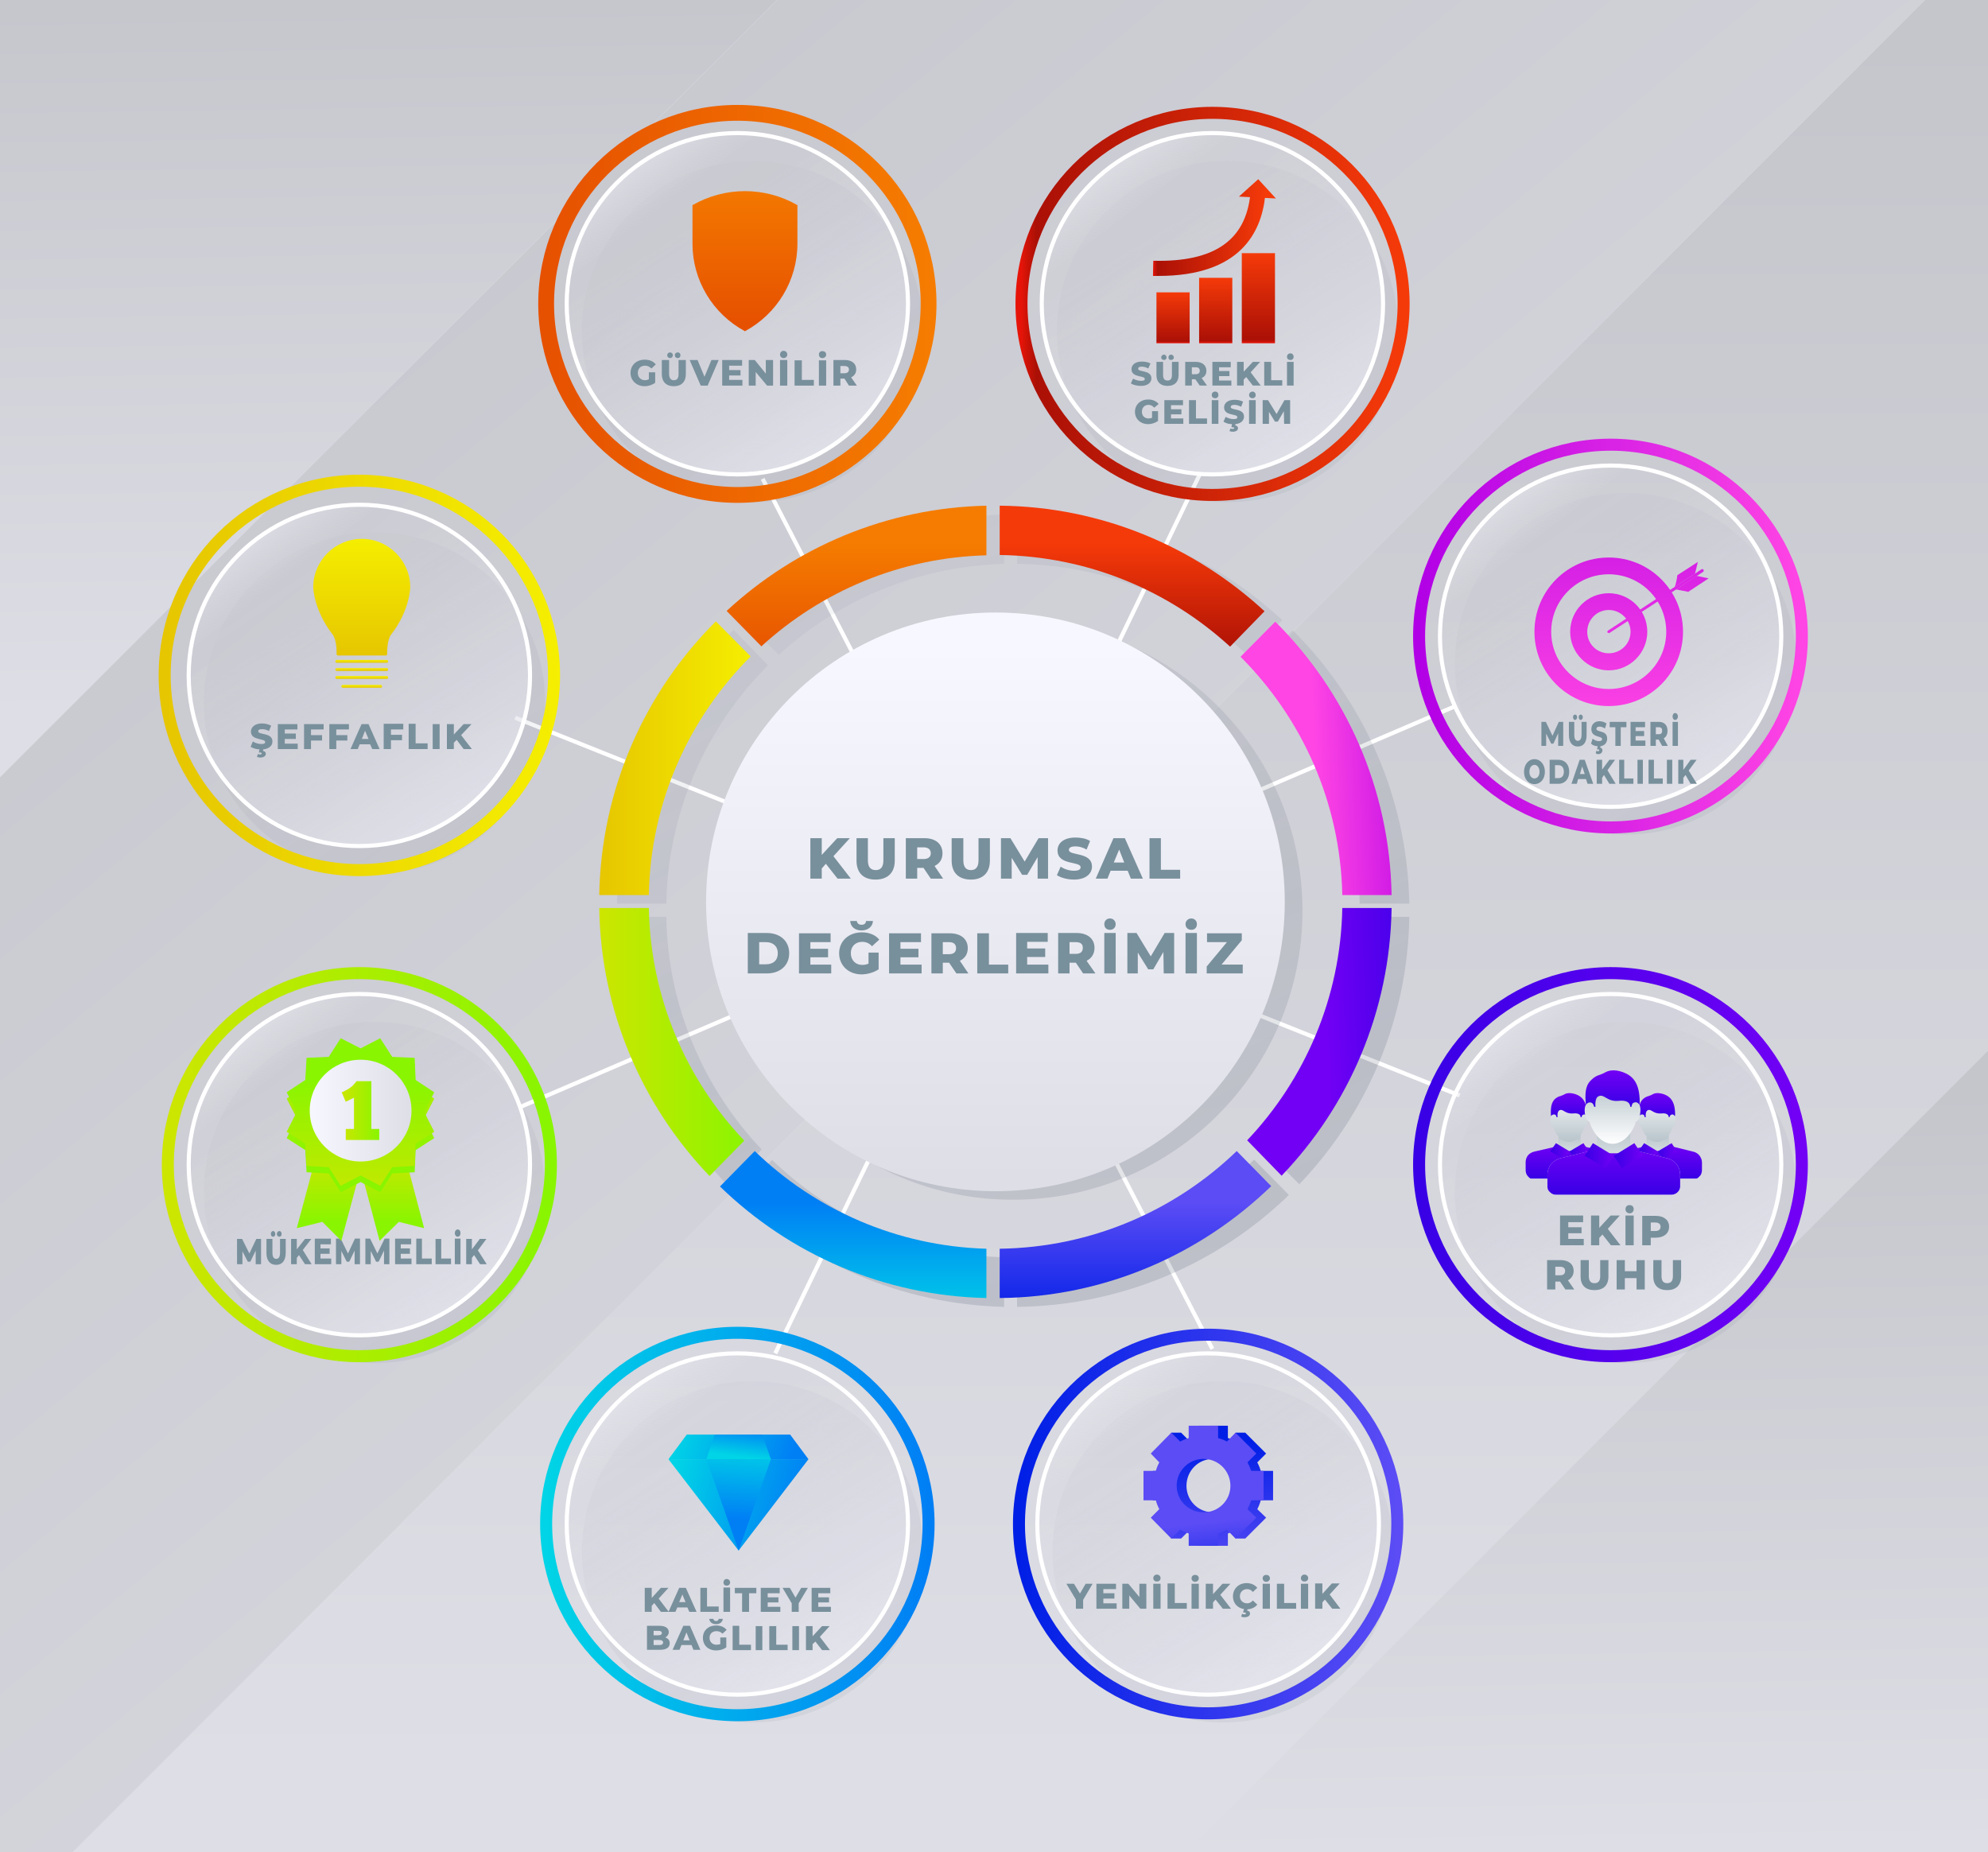 <svg version="1.2" xmlns="http://www.w3.org/2000/svg" viewBox="0 0 629 586" width="629" height="586"><rect x="0" y="0" width="629" height="586" fill="#333333" stroke="none"/><defs><linearGradient id="P" gradientUnits="userSpaceOnUse"/><linearGradient id="g1" x2="1" href="#P" gradientTransform="matrix(6.922,543.425,-543.425,6.922,629.384,8.175)"><stop offset=".13" stop-color="#f7f7ff"/><stop offset="1" stop-color="#dedee6"/></linearGradient><linearGradient id="g2" x2="1" href="#P" gradientTransform="matrix(6.922,543.425,-543.425,6.922,629.384,8.175)"><stop stop-color="#f7f7ff"/><stop offset="1" stop-color="#dedee6"/></linearGradient><linearGradient id="g3" x2="1" href="#P" gradientTransform="matrix(2.948,231.465,-234.414,2.986,268.079,-9.147)"><stop stop-color="#c5c5cc"/><stop offset="1" stop-color="#dedee6"/></linearGradient><linearGradient id="g4" x2="1" href="#P" gradientTransform="matrix(486.004,579.196,-1650.629,1385.042,403.263,-291.023)"><stop stop-color="#c5c5cc"/><stop offset="1" stop-color="#dedee6"/></linearGradient><linearGradient id="g5" x2="1" href="#P" gradientTransform="matrix(6.9,541.654,-551.631,7.027,629.383,10.126)"><stop stop-color="#c5c5cc"/><stop offset="1" stop-color="#dedee6"/></linearGradient><linearGradient id="g6" x2="1" href="#P" gradientTransform="matrix(3.022,237.254,-240.276,3.061,629.168,345.559)"><stop stop-color="#c5c5cc"/><stop offset="1" stop-color="#dedee6"/></linearGradient><linearGradient id="g7" x2="1" href="#P" gradientTransform="matrix(-213.557,-440.162,440.162,-213.557,312.847,552.497)"><stop offset=".11" stop-color="#495867" stop-opacity="1"/><stop offset="1" stop-color="#495867" stop-opacity=".1"/></linearGradient><linearGradient id="g8" x2="1" href="#P" gradientTransform="matrix(-230.077,-474.211,525.159,-254.796,301.917,618.067)"><stop offset=".11" stop-color="#495867" stop-opacity="1"/><stop offset="1" stop-color="#495867" stop-opacity=".1"/></linearGradient><linearGradient id="g9" x2="1" href="#P" gradientTransform="matrix(-168.17,-346.614,97.753,-47.428,221.975,544.34)"><stop offset=".11" stop-color="#495867" stop-opacity="1"/><stop offset="1" stop-color="#495867" stop-opacity=".1"/></linearGradient><linearGradient id="g10" x2="1" href="#P" gradientTransform="matrix(-226.558,-466.957,504.347,-244.698,399.881,488.569)"><stop offset=".11" stop-color="#495867" stop-opacity="1"/><stop offset="1" stop-color="#495867" stop-opacity=".1"/></linearGradient><linearGradient id="g11" x2="1" href="#P" gradientTransform="matrix(-167.941,-346.143,94.719,-45.956,419.481,442.167)"><stop offset=".11" stop-color="#495867" stop-opacity="1"/><stop offset="1" stop-color="#495867" stop-opacity=".1"/></linearGradient><linearGradient id="g12" x2="1" href="#P" gradientTransform="matrix(-170.161,-350.719,319.642,-155.084,302.938,496.374)"><stop offset=".11" stop-color="#495867" stop-opacity="1"/><stop offset="1" stop-color="#495867" stop-opacity=".1"/></linearGradient><linearGradient id="g13" x2="1" href="#P" gradientTransform="matrix(-486.703,-1003.141,3570.139,-1732.157,429.499,572.817)"><stop offset=".11" stop-color="#495867" stop-opacity="1"/><stop offset="1" stop-color="#495867" stop-opacity=".1"/></linearGradient><linearGradient id="g14" x2="1" href="#P" gradientTransform="matrix(-170.439,-351.291,330.639,-160.419,462.646,435.56)"><stop offset=".11" stop-color="#495867" stop-opacity="1"/><stop offset="1" stop-color="#495867" stop-opacity=".1"/></linearGradient><linearGradient id="g15" x2="1" href="#P" gradientTransform="matrix(-476.963,-983.066,3422.234,-1660.397,633.589,967.868)"><stop offset=".11" stop-color="#495867" stop-opacity="1"/><stop offset="1" stop-color="#495867" stop-opacity=".1"/></linearGradient><linearGradient id="g16" x2="1" href="#P" gradientTransform="matrix(-0.799,167.836,-167.836,-0.799,407.324,205.59)"><stop stop-color="#f7f7ff"/><stop offset="1" stop-color="#dedee6"/></linearGradient><linearGradient id="g17" x2="1" href="#P" gradientTransform="matrix(47.859,0,0,86.59,189.625,196.577)"><stop stop-color="#e6c600"/><stop offset="1" stop-color="#f5ee00"/></linearGradient><linearGradient id="g18" x2="1" href="#P" gradientTransform="matrix(47.887,0,0,88.55,189.622,287.319)"><stop stop-color="#cde600"/><stop offset="1" stop-color="#89f500"/></linearGradient><linearGradient id="g19" x2="1" href="#P" gradientTransform="matrix(-33.462,1.455,-2.492,-57.312,454.952,373.763)"><stop stop-color="#3800e6"/><stop offset="1" stop-color="#7200f5"/></linearGradient><linearGradient id="g20" x2="1" href="#P" gradientTransform="matrix(-38.335,1.667,-3.297,-75.822,456.351,284.836)"><stop stop-color="#b200e6"/><stop offset="1" stop-color="#ff45e4"/></linearGradient><linearGradient id="g21" x2="1" href="#P" gradientTransform="matrix(0,-38.175,69.294,0,257.165,418.818)"><stop stop-color="#00d4e6"/><stop offset="1" stop-color="#007ff5"/></linearGradient><linearGradient id="g22" x2="1" href="#P" gradientTransform="matrix(0,-38.175,70.471,0,346.647,418.818)"><stop stop-color="#001fe6"/><stop offset="1" stop-color="#5b4cf5"/></linearGradient><linearGradient id="g23" x2="1" href="#P" gradientTransform="matrix(0,-37.455,70.477,0,346.361,209.214)"><stop stop-color="#e61408"/><stop offset=".04" stop-color="#ab1006"/><stop offset="1" stop-color="#f53a09"/></linearGradient><linearGradient id="g24" x2="1" href="#P" gradientTransform="matrix(0,-37.455,69.26,0,259.001,209.214)"><stop stop-color="#e65100"/><stop offset="1" stop-color="#f57c00"/></linearGradient><linearGradient id="g25" x2="1" href="#P" gradientTransform="matrix(-118.526,-176.472,176.472,-118.526,523.619,358.273)"><stop offset=".11" stop-color="#495867" stop-opacity="1"/><stop offset="1" stop-color="#495867" stop-opacity=".1"/></linearGradient><linearGradient id="g26" x2="1" href="#P" gradientTransform="matrix(-69.05,-112.804,112.804,-69.05,500.595,328.87)"><stop stop-color="#f7f7ff" stop-opacity="1"/><stop offset="1" stop-color="#dedee6" stop-opacity=".1"/></linearGradient><linearGradient id="g27" x2="1" href="#P" gradientTransform="matrix(20.212,26.485,-26.485,20.212,525.964,97.998)"><stop stop-color="#f7f7ff" stop-opacity="1"/><stop offset="1" stop-color="#dedee6" stop-opacity=".1"/></linearGradient><linearGradient id="g28" x2="1" href="#P" gradientTransform="matrix(0,99.336,-99.336,0,532.512,130.874)"><stop stop-color="#b200e6"/><stop offset="1" stop-color="#ff45e4"/></linearGradient><linearGradient id="g29" x2="1" href="#P" gradientTransform="matrix(0,99.336,-99.336,0,521.203,130.874)"><stop stop-color="#b200e6"/><stop offset="1" stop-color="#ff45e4"/></linearGradient><linearGradient id="g30" x2="1" href="#P" gradientTransform="matrix(0,99.337,-149.598,0,530.55,130.873)"><stop stop-color="#b200e6"/><stop offset="1" stop-color="#ff45e4"/></linearGradient><linearGradient id="g31" x2="1" href="#P" gradientTransform="matrix(0,99.337,-203.368,0,536.706,130.873)"><stop stop-color="#b200e6"/><stop offset="1" stop-color="#ff45e4"/></linearGradient><linearGradient id="g32" x2="1" href="#P" gradientTransform="matrix(0,99.335,-91.856,0,537.828,130.874)"><stop stop-color="#b200e6"/><stop offset="1" stop-color="#ff45e4"/></linearGradient><linearGradient id="g33" x2="1" href="#P" gradientTransform="matrix(121.132,0,0,121.133,448.995,140.714)"><stop stop-color="#b200e6"/><stop offset="1" stop-color="#ff45e4"/></linearGradient><linearGradient id="g34" x2="1" href="#P" gradientTransform="matrix(-118.526,-176.472,176.472,-118.526,523.619,525.497)"><stop offset=".11" stop-color="#495867" stop-opacity="1"/><stop offset="1" stop-color="#495867" stop-opacity=".1"/></linearGradient><linearGradient id="g35" x2="1" href="#P" gradientTransform="matrix(-69.05,-112.804,112.804,-69.05,500.595,496.095)"><stop stop-color="#f7f7ff" stop-opacity="1"/><stop offset="1" stop-color="#dedee6" stop-opacity=".1"/></linearGradient><linearGradient id="g36" x2="1" href="#P" gradientTransform="matrix(20.212,26.485,-26.485,20.212,525.964,265.223)"><stop stop-color="#f7f7ff" stop-opacity="1"/><stop offset="1" stop-color="#dedee6" stop-opacity=".1"/></linearGradient><linearGradient id="g37" x2="1" href="#P" gradientTransform="matrix(0,-15.689,27.892,0,492.222,372.89)"><stop stop-color="#fff"/><stop offset="1" stop-color="#b0bec5"/></linearGradient><linearGradient id="g38" x2="1" href="#P" gradientTransform="matrix(0,-10.781,27.892,0,494.551,372.89)"><stop stop-color="#3800e6"/><stop offset="1" stop-color="#7200f5"/></linearGradient><linearGradient id="g39" x2="1" href="#P" gradientTransform="matrix(6.101,0,0,5.23,490.533,361.701)"><stop stop-color="#3800e6"/><stop offset="1" stop-color="#7200f5"/></linearGradient><linearGradient id="g40" x2="1" href="#P" gradientTransform="matrix(6.101,0,0,5.23,496.634,361.701)"><stop stop-color="#3800e6"/><stop offset="1" stop-color="#7200f5"/></linearGradient><linearGradient id="g41" x2="1" href="#P" gradientTransform="matrix(0,18.677,-15.62,0,504.796,344.34)"><stop stop-color="#fff"/><stop offset="1" stop-color="#b0bec5"/></linearGradient><linearGradient id="g42" x2="1" href="#P" gradientTransform="matrix(0,-7.673,11.376,0,493.798,353.542)"><stop stop-color="#3800e6"/><stop offset="1" stop-color="#7200f5"/></linearGradient><linearGradient id="g43" x2="1" href="#P" gradientTransform="matrix(0,-15.689,27.892,0,520.114,372.89)"><stop stop-color="#fff"/><stop offset="1" stop-color="#b0bec5"/></linearGradient><linearGradient id="g44" x2="1" href="#P" gradientTransform="matrix(0,-10.781,27.892,0,522.443,372.89)"><stop stop-color="#3800e6"/><stop offset="1" stop-color="#7200f5"/></linearGradient><linearGradient id="g45" x2="1" href="#P" gradientTransform="matrix(6.101,0,0,5.23,518.425,361.701)"><stop stop-color="#3800e6"/><stop offset="1" stop-color="#7200f5"/></linearGradient><linearGradient id="g46" x2="1" href="#P" gradientTransform="matrix(6.101,0,0,5.23,524.526,361.701)"><stop stop-color="#3800e6"/><stop offset="1" stop-color="#7200f5"/></linearGradient><linearGradient id="g47" x2="1" href="#P" gradientTransform="matrix(0,18.677,-15.62,0,532.689,344.34)"><stop stop-color="#fff"/><stop offset="1" stop-color="#b0bec5"/></linearGradient><linearGradient id="g48" x2="1" href="#P" gradientTransform="matrix(0,-7.673,11.376,0,521.69,353.542)"><stop stop-color="#3800e6"/><stop offset="1" stop-color="#7200f5"/></linearGradient><linearGradient id="g49" x2="1" href="#P" gradientTransform="matrix(0,-23.61,41.973,0,503.94,378.005)"><stop stop-color="#fff"/><stop offset="1" stop-color="#b0bec5"/></linearGradient><linearGradient id="g50" x2="1" href="#P" gradientTransform="matrix(0,-15.485,41.973,0,507.724,378.005)"><stop stop-color="#3800e6"/><stop offset="1" stop-color="#7200f5"/></linearGradient><linearGradient id="g51" x2="1" href="#P" gradientTransform="matrix(9.182,0,0,7.87,501.399,361.717)"><stop stop-color="#3800e6"/><stop offset="1" stop-color="#7200f5"/></linearGradient><linearGradient id="g52" x2="1" href="#P" gradientTransform="matrix(9.182,0,0,7.87,510.58,361.717)"><stop stop-color="#3800e6"/><stop offset="1" stop-color="#7200f5"/></linearGradient><linearGradient id="g53" x2="1" href="#P" gradientTransform="matrix(0,-21.126,17.668,0,497.603,361.913)"><stop stop-color="#fff"/><stop offset="1" stop-color="#b0bec5"/></linearGradient><linearGradient id="g54" x2="1" href="#P" gradientTransform="matrix(0,-11.546,17.119,0,506.313,350.201)"><stop stop-color="#3800e6"/><stop offset="1" stop-color="#7200f5"/></linearGradient><linearGradient id="g55" x2="1" href="#P" gradientTransform="matrix(121.132,0,0,121.132,448.995,307.939)"><stop stop-color="#3800e6"/><stop offset="1" stop-color="#7200f5"/></linearGradient><linearGradient id="g56" x2="1" href="#P" gradientTransform="matrix(-118.526,-176.472,176.472,-118.526,396.303,639.183)"><stop offset=".11" stop-color="#495867" stop-opacity="1"/><stop offset="1" stop-color="#495867" stop-opacity=".1"/></linearGradient><linearGradient id="g57" x2="1" href="#P" gradientTransform="matrix(-69.05,-112.804,112.804,-69.05,373.279,609.78)"><stop stop-color="#f7f7ff" stop-opacity="1"/><stop offset="1" stop-color="#dedee6" stop-opacity=".1"/></linearGradient><linearGradient id="g58" x2="1" href="#P" gradientTransform="matrix(20.212,26.485,-26.485,20.212,398.648,378.908)"><stop stop-color="#f7f7ff" stop-opacity="1"/><stop offset="1" stop-color="#dedee6" stop-opacity=".1"/></linearGradient><linearGradient id="g59" x2="1" href="#P" gradientTransform="matrix(2.704,40.168,-40.168,2.704,403.147,455.576)"><stop stop-color="#001fe6"/><stop offset="1" stop-color="#5b4cf5"/></linearGradient><linearGradient id="g60" x2="1" href="#P" gradientTransform="matrix(-2.595,-22.355,22.355,-2.595,363.803,506.525)"><stop stop-color="#001fe6"/><stop offset="1" stop-color="#5b4cf5"/></linearGradient><linearGradient id="g61" x2="1" href="#P" gradientTransform="matrix(119.746,0,0,119.746,322.372,422.318)"><stop stop-color="#001fe6"/><stop offset="1" stop-color="#5b4cf5"/></linearGradient><linearGradient id="g62" x2="1" href="#P" gradientTransform="matrix(-118.526,-176.472,176.472,-118.526,247.369,639.183)"><stop offset=".11" stop-color="#495867" stop-opacity="1"/><stop offset="1" stop-color="#495867" stop-opacity=".1"/></linearGradient><linearGradient id="g63" x2="1" href="#P" gradientTransform="matrix(-69.05,-112.804,112.804,-69.05,224.345,609.78)"><stop stop-color="#f7f7ff" stop-opacity="1"/><stop offset="1" stop-color="#dedee6" stop-opacity=".1"/></linearGradient><linearGradient id="g64" x2="1" href="#P" gradientTransform="matrix(20.212,26.485,-26.485,20.212,249.714,378.908)"><stop stop-color="#f7f7ff" stop-opacity="1"/><stop offset="1" stop-color="#dedee6" stop-opacity=".1"/></linearGradient><linearGradient id="g65" x2="1" href="#P" gradientTransform="matrix(35.991,10.182,-4.28,15.13,215.343,448.548)"><stop stop-color="#00d4e6"/><stop offset="1" stop-color="#007ff5"/></linearGradient><linearGradient id="g66" x2="1" href="#P" gradientTransform="matrix(40.627,11.493,-9.123,32.25,216.271,454.072)"><stop stop-color="#00d4e6"/><stop offset="1" stop-color="#007ff5"/></linearGradient><linearGradient id="g67" x2="1" href="#P" gradientTransform="matrix(1.198,-9.41,19.223,2.447,231.36,460.507)"><stop stop-color="#00d4e6"/><stop offset="1" stop-color="#007ff5"/></linearGradient><linearGradient id="g68" x2="1" href="#P" gradientTransform="matrix(-1.35,23.789,-16.464,-0.934,256.011,457.978)"><stop stop-color="#00d4e6"/><stop offset="1" stop-color="#007ff5"/></linearGradient><linearGradient id="g69" x2="1" href="#P" gradientTransform="matrix(120.948,0,0,120.948,172.837,421.717)"><stop stop-color="#00d4e6"/><stop offset="1" stop-color="#007ff5"/></linearGradient><linearGradient id="g70" x2="1" href="#P" gradientTransform="matrix(-118.526,-176.472,176.472,-118.526,127.755,525.497)"><stop offset=".11" stop-color="#495867" stop-opacity="1"/><stop offset="1" stop-color="#495867" stop-opacity=".1"/></linearGradient><linearGradient id="g71" x2="1" href="#P" gradientTransform="matrix(-69.05,-112.804,112.804,-69.05,104.731,496.095)"><stop stop-color="#f7f7ff" stop-opacity="1"/><stop offset="1" stop-color="#dedee6" stop-opacity=".1"/></linearGradient><linearGradient id="g72" x2="1" href="#P" gradientTransform="matrix(20.212,26.485,-26.485,20.212,130.1,265.223)"><stop stop-color="#f7f7ff" stop-opacity="1"/><stop offset="1" stop-color="#dedee6" stop-opacity=".1"/></linearGradient><linearGradient id="g73" x2="1" href="#P" gradientTransform="matrix(0,22.376,-14.479,0,131.472,364.486)"><stop stop-color="#cde600"/><stop offset="1" stop-color="#89f500"/></linearGradient><linearGradient id="g74" x2="1" href="#P" gradientTransform="matrix(0,22.376,-14.479,0,149.6,364.486)"><stop stop-color="#cde600"/><stop offset="1" stop-color="#89f500"/></linearGradient><linearGradient id="g75" x2="1" href="#P" gradientTransform="matrix(-0.344,39.194,-39.194,-0.344,137.862,327.138)"><stop stop-color="#cde600"/><stop offset="1" stop-color="#89f500"/></linearGradient><linearGradient id="g76" x2="1" href="#P" gradientTransform="matrix(.692,-41.663,41.663,.692,89.823,383.009)"><stop stop-color="#cde600"/><stop offset="1" stop-color="#89f500"/></linearGradient><linearGradient id="g77" x2="1" href="#P" gradientTransform="matrix(32.228,0,0,32.228,97.962,335.317)"><stop stop-color="#f7f7ff"/><stop offset="1" stop-color="#dedee6"/></linearGradient><linearGradient id="g78" x2="1" href="#P" gradientTransform="matrix(11.863,0,0,18.596,108.144,342.133)"><stop stop-color="#cde600"/><stop offset="1" stop-color="#89f500"/></linearGradient><linearGradient id="g79" x2="1" href="#P" gradientTransform="matrix(121.195,0,0,121.195,53.099,307.907)"><stop stop-color="#cde600"/><stop offset="1" stop-color="#89f500"/></linearGradient><linearGradient id="g80" x2="1" href="#P" gradientTransform="matrix(-118.526,-176.472,176.472,-118.526,127.755,370.653)"><stop offset=".11" stop-color="#495867" stop-opacity="1"/><stop offset="1" stop-color="#495867" stop-opacity=".1"/></linearGradient><linearGradient id="g81" x2="1" href="#P" gradientTransform="matrix(-69.05,-112.804,112.804,-69.05,104.731,341.251)"><stop stop-color="#f7f7ff" stop-opacity="1"/><stop offset="1" stop-color="#dedee6" stop-opacity=".1"/></linearGradient><linearGradient id="g82" x2="1" href="#P" gradientTransform="matrix(20.212,26.485,-26.485,20.212,130.1,110.378)"><stop stop-color="#f7f7ff" stop-opacity="1"/><stop offset="1" stop-color="#dedee6" stop-opacity=".1"/></linearGradient><linearGradient id="g83" x2="1" href="#P" gradientTransform="matrix(0,-36.978,30.706,0,92.212,207.442)"><stop stop-color="#e6c600"/><stop offset="1" stop-color="#f5ee00"/></linearGradient><linearGradient id="g84" x2="1" href="#P" gradientTransform="matrix(0,-0.891,16.684,0,114.453,209.725)"><stop stop-color="#e6c600"/><stop offset="1" stop-color="#f5ee00"/></linearGradient><linearGradient id="g85" x2="1" href="#P" gradientTransform="matrix(0,-0.891,16.684,0,114.453,212.272)"><stop stop-color="#e6c600"/><stop offset="1" stop-color="#f5ee00"/></linearGradient><linearGradient id="g86" x2="1" href="#P" gradientTransform="matrix(0,-0.891,16.684,0,114.453,214.82)"><stop stop-color="#e6c600"/><stop offset="1" stop-color="#f5ee00"/></linearGradient><linearGradient id="g87" x2="1" href="#P" gradientTransform="matrix(0,-0.891,12.863,0,114.446,217.62)"><stop stop-color="#e6c600"/><stop offset="1" stop-color="#f5ee00"/></linearGradient><linearGradient id="g88" x2="1" href="#P" gradientTransform="matrix(123.204,0,0,123.204,52.095,152.059)"><stop stop-color="#e6c600"/><stop offset="1" stop-color="#f5ee00"/></linearGradient><linearGradient id="g89" x2="1" href="#P" gradientTransform="matrix(-118.526,-176.472,176.472,-118.526,247.369,253.128)"><stop offset=".11" stop-color="#495867" stop-opacity="1"/><stop offset="1" stop-color="#495867" stop-opacity=".1"/></linearGradient><linearGradient id="g90" x2="1" href="#P" gradientTransform="matrix(-69.05,-112.804,112.804,-69.05,224.345,223.725)"><stop stop-color="#f7f7ff" stop-opacity="1"/><stop offset="1" stop-color="#dedee6" stop-opacity=".1"/></linearGradient><linearGradient id="g91" x2="1" href="#P" gradientTransform="matrix(20.212,26.485,-26.485,20.212,249.714,-7.147)"><stop stop-color="#f7f7ff" stop-opacity="1"/><stop offset="1" stop-color="#dedee6" stop-opacity=".1"/></linearGradient><linearGradient id="g92" x2="1" href="#P" gradientTransform="matrix(0,-46.655,34.843,0,206.019,102.287)"><stop stop-color="#e65100"/><stop offset="1" stop-color="#f57c00"/></linearGradient><linearGradient id="g93" x2="1" href="#P" gradientTransform="matrix(120.937,0,0,120.937,172.842,35.667)"><stop stop-color="#e65100"/><stop offset="1" stop-color="#f57c00"/></linearGradient><linearGradient id="g94" x2="1" href="#P" gradientTransform="matrix(-118.526,-176.472,176.472,-118.526,397.676,253.128)"><stop offset=".11" stop-color="#495867" stop-opacity="1"/><stop offset="1" stop-color="#495867" stop-opacity=".1"/></linearGradient><linearGradient id="g95" x2="1" href="#P" gradientTransform="matrix(-69.05,-112.804,112.804,-69.05,374.652,223.725)"><stop stop-color="#f7f7ff" stop-opacity="1"/><stop offset="1" stop-color="#dedee6" stop-opacity=".1"/></linearGradient><linearGradient id="g96" x2="1" href="#P" gradientTransform="matrix(20.212,26.485,-26.485,20.212,400.021,-7.147)"><stop stop-color="#f7f7ff" stop-opacity="1"/><stop offset="1" stop-color="#dedee6" stop-opacity=".1"/></linearGradient><linearGradient id="g97" x2="1" href="#P" gradientTransform="matrix(0,-16.1,10.49,0,358.794,108.57)"><stop stop-color="#e61408"/><stop offset=".04" stop-color="#ab1006"/><stop offset="1" stop-color="#f53a09"/></linearGradient><linearGradient id="g98" x2="1" href="#P" gradientTransform="matrix(0,-20.674,10.49,0,364.265,108.57)"><stop stop-color="#e61408"/><stop offset=".04" stop-color="#ab1006"/><stop offset="1" stop-color="#f53a09"/></linearGradient><linearGradient id="g99" x2="1" href="#P" gradientTransform="matrix(0,-28.49,10.49,0,359.442,108.57)"><stop stop-color="#e61408"/><stop offset=".04" stop-color="#ab1006"/><stop offset="1" stop-color="#f53a09"/></linearGradient><linearGradient id="g100" x2="1" href="#P" gradientTransform="matrix(35.706,0,0,25.98,364.824,61.503)"><stop stop-color="#e61408"/><stop offset=".04" stop-color="#ab1006"/><stop offset="1" stop-color="#f53a09"/></linearGradient><linearGradient id="g101" x2="1" href="#P" gradientTransform="matrix(35.705,0,0,18.697,364.824,56.715)"><stop stop-color="#e61408"/><stop offset=".04" stop-color="#ab1006"/><stop offset="1" stop-color="#f53a09"/></linearGradient><linearGradient id="g102" x2="1" href="#P" gradientTransform="matrix(120.937,0,0,120.937,323.15,35.667)"><stop stop-color="#e61408"/><stop offset=".04" stop-color="#ab1006"/><stop offset="1" stop-color="#f53a09"/></linearGradient></defs><style>.a{fill:url(#g1)}.b{fill:url(#g2)}.c{fill:url(#g3)}.d{fill:url(#g4)}.e{fill:url(#g5)}.f{fill:url(#g6)}.g{fill:none;stroke:#fff;stroke-miterlimit:10;stroke-width:1.3}.h{fill:url(#g7)}.i{fill:url(#g8)}.j{fill:url(#g9)}.k{fill:url(#g10)}.l{fill:url(#g11)}.m{fill:url(#g12)}.n{fill:url(#g13)}.o{fill:url(#g14)}.p{fill:url(#g15)}.q{fill:url(#g16)}.r{fill:url(#g17)}.s{fill:url(#g18)}.t{fill:url(#g19)}.u{fill:url(#g20)}.v{fill:url(#g21)}.w{fill:url(#g22)}.x{fill:url(#g23)}.y{fill:url(#g24)}.z{fill:#78909c}.A{opacity:.1;mix-blend-mode:multiply;fill:url(#g25)}.B{fill:url(#g26)}.C{fill:url(#g27)}.D{fill:url(#g28)}.E{fill:url(#g29)}.F{fill:url(#g30)}.G{fill:url(#g31)}.H{fill:url(#g32)}.I{fill:none;stroke:url(#g33);stroke-miterlimit:10;stroke-width:3.8}.J{opacity:.1;mix-blend-mode:multiply;fill:url(#g34)}.K{fill:url(#g35)}.L{fill:url(#g36)}.M{fill:url(#g37)}.N{fill:url(#g38)}.O{fill:url(#g39)}.P{fill:url(#g40)}.Q{fill:url(#g41)}.R{fill:url(#g42)}.S{fill:url(#g43)}.T{fill:url(#g44)}.U{fill:url(#g45)}.V{fill:url(#g46)}.W{fill:url(#g47)}.X{fill:url(#g48)}.Y{fill:url(#g49)}.Z{fill:url(#g50)}.a0{fill:url(#g51)}.a1{fill:url(#g52)}.a2{fill:url(#g53)}.a3{fill:url(#g54)}.a4{fill:none;stroke:url(#g55);stroke-miterlimit:10;stroke-width:3.8}.a5{opacity:.1;mix-blend-mode:multiply;fill:url(#g56)}.a6{fill:url(#g57)}.a7{fill:url(#g58)}.a8{fill:url(#g59)}.a9{fill:url(#g60)}.aa{fill:none;stroke:url(#g61);stroke-miterlimit:10;stroke-width:3.8}.ab{opacity:.1;mix-blend-mode:multiply;fill:url(#g62)}.ac{fill:url(#g63)}.ad{fill:url(#g64)}.ae{fill:url(#g65)}.af{fill:url(#g66)}.ag{fill:url(#g67)}.ah{fill:url(#g68)}.ai{fill:none;stroke:url(#g69);stroke-miterlimit:10;stroke-width:3.8}.aj{opacity:.1;mix-blend-mode:multiply;fill:url(#g70)}.ak{fill:url(#g71)}.al{fill:url(#g72)}.am{fill:url(#g73)}.an{fill:url(#g74)}.ao{fill:url(#g75)}.ap{fill:url(#g76)}.aq{fill:url(#g77)}.ar{fill:url(#g78)}.as{fill:none;stroke:url(#g79);stroke-miterlimit:10;stroke-width:3.8}.at{opacity:.1;mix-blend-mode:multiply;fill:url(#g80)}.au{fill:url(#g81)}.av{fill:url(#g82)}.aw{fill:url(#g83)}.ax{fill:url(#g84)}.ay{fill:url(#g85)}.az{fill:url(#g86)}.aA{fill:url(#g87)}.aB{fill:none;stroke:url(#g88);stroke-miterlimit:10;stroke-width:3.8}.aC{opacity:.1;mix-blend-mode:multiply;fill:url(#g89)}.aD{fill:url(#g90)}.aE{fill:url(#g91)}.aF{fill:url(#g92)}.aG{fill:none;stroke:url(#g93);stroke-miterlimit:10;stroke-width:5}.aH{opacity:.1;mix-blend-mode:multiply;fill:url(#g94)}.aI{fill:url(#g95)}.aJ{fill:url(#g96)}.aK{fill:url(#g97)}.aL{fill:url(#g98)}.aM{fill:url(#g99)}.aN{fill:url(#g100)}.aO{fill:url(#g101)}.aP{fill:none;stroke:url(#g102);stroke-miterlimit:10;stroke-width:3.8}</style><path class="a" d="m629-22v629h-629v-629z"/><path class="b" d="m629-22v629h-629v-629z"/><path class="c" d="m0-22v267.9l267.9-267.9z"/><path class="d" d="m629-22h-361.1l-267.9 267.9v361.1h2l627-627z"/><path class="e" d="m629-20l-627 627h352.4l274.6-274.6z"/><path class="f" d="m629 332.4l-274.6 274.6h274.6z"/><path class="g" d="m460.3 223.5l-295.8 126.8"/><path class="g" d="m461.8 346.6l-298.8-119.5"/><path class="g" d="m383.6 426.8l-142.3-275.3"/><path class="g" d="m245.3 428.2l134.3-278.1"/><g style="opacity:.2;mix-blend-mode:multiply"><path class="h" d="m320.5 379.6c-50.6 0-91.5-40.9-91.5-91.5 0-50.6 40.9-91.5 91.5-91.5 50.6 0 91.6 40.9 91.6 91.5 0 50.6-41 91.5-91.6 91.5z"/><path class="i" d="m210.8 285.9c0.6-29.4 12.8-56 32.2-75.4l-10.9-11.2c-22.3 22.3-36.3 52.8-36.9 86.6z"/><path class="j" d="m195.2 290.1c0.5 32.8 13.7 62.6 34.8 84.7l11-11.1c-18.3-19.3-29.7-45.2-30.2-73.6z"/><path class="k" d="m430.2 290.1c-0.5 28.4-11.8 54.2-30.1 73.5l11 11.1c21.1-22.1 34.3-51.8 34.8-84.6z"/><path class="l" d="m445.9 285.9c-0.6-33.7-14.6-64.3-36.9-86.5l-10.9 11.2c19.4 19.3 31.6 45.9 32.1 75.3z"/><path class="m" d="m317.7 397.8c-28.5-0.7-54.3-12.3-73.4-30.8l-11 11.1c22 21.3 51.7 34.6 84.4 35.4z"/><path class="n" d="m321.8 413.5c33.4-0.4 63.7-13.8 86-35.4l-11-11.2c-19.5 18.9-45.9 30.6-75 30.9z"/><path class="o" d="m321.8 162.8v15.6c28.1 0.3 53.7 11.2 72.9 28.9l11-11.1c-22.1-20.5-51.6-33.1-83.9-33.4z"/><path class="p" d="m317.7 162.8c-31.7 0.7-60.5 13.2-82.2 33.3l10.9 11.1c18.9-17.3 43.9-28.1 71.3-28.8z"/></g><path class="q" d="m315 376.9c-50.6 0-91.6-40.9-91.6-91.5 0-50.7 41-91.6 91.6-91.6 50.6 0 91.5 40.9 91.5 91.6 0 50.6-40.9 91.5-91.5 91.5z"/><path class="r" d="m205.3 283.2c0.5-29.5 12.8-56.1 32.2-75.5l-11-11.1c-22.3 22.2-36.3 52.8-36.9 86.6z"/><path class="s" d="m189.6 287.3c0.5 32.8 13.7 62.7 34.9 84.8l11-11.2c-18.3-19.2-29.7-45.1-30.2-73.6z"/><path class="t" d="m424.7 287.3c-0.5 28.4-11.9 54.3-30.1 73.5l10.9 11.2c21.2-22.1 34.3-51.9 34.8-84.7z"/><path class="u" d="m440.3 283.2c-0.6-33.8-14.5-64.3-36.8-86.5l-11 11.1c19.4 19.4 31.6 46 32.2 75.4z"/><path class="v" d="m312.1 395.1c-28.4-0.8-54.2-12.4-73.3-30.9l-11 11.2c21.9 21.3 51.6 34.6 84.3 35.3z"/><path class="w" d="m316.3 410.7c33.3-0.3 63.6-13.8 85.9-35.4l-10.9-11.1c-19.5 18.8-45.9 30.5-75 30.9z"/><path class="x" d="m316.3 160v15.6c28 0.4 53.6 11.3 72.9 29l10.9-11.2c-22.1-20.4-51.5-33.1-83.8-33.4z"/><path class="y" d="m312.1 160c-31.7 0.7-60.5 13.2-82.2 33.3l11 11.2c18.9-17.3 43.8-28.1 71.2-28.8z"/><path class="z" d="m265 278h4.2l-5.5-7.1 5.2-5.7h-4l-4.9 5.3v-5.3h-3.6v12.8h3.6v-3.2l1.3-1.5zm12 0.3c3.8 0 6.1-2.1 6.1-6v-7.1h-3.6v7c0 2.2-0.9 3.1-2.4 3.1-1.6 0-2.5-0.9-2.5-3.1v-7h-3.6v7.1c0 3.9 2.2 6 6 6zm17.5-0.3h3.9l-2.7-4c1.6-0.8 2.5-2.1 2.5-4 0-3-2.2-4.8-5.7-4.8h-5.9v12.8h3.6v-3.4h2zm0-8c0 1.1-0.8 1.8-2.3 1.8h-2v-3.7h2c1.5 0 2.3 0.7 2.3 1.9zm12.7 8.3c3.7 0 6-2.1 6-6v-7.1h-3.6v7c0 2.2-0.9 3.1-2.4 3.1-1.5 0-2.4-0.9-2.4-3.1v-7h-3.7v7.1c0 3.9 2.3 6 6.1 6zm24.4-0.3v-12.8h-3l-4.4 7.4-4.5-7.4h-3v12.8h3.4v-6.6l3.3 5.4h1.6l3.3-5.6v6.8zm8.2 0.3c3.8 0 5.7-1.9 5.7-4.1 0-4.8-7.3-3.3-7.3-5.3 0-0.6 0.5-1.1 2.1-1.1 1.1 0 2.3 0.3 3.5 1l1.1-2.7c-1.2-0.8-3-1.1-4.6-1.1-3.8 0-5.7 1.8-5.7 4.1 0 4.8 7.3 3.3 7.3 5.3 0 0.7-0.6 1.1-2.1 1.1-1.5 0-3.1-0.5-4.2-1.3l-1.2 2.7c1.2 0.8 3.3 1.4 5.4 1.4zm18-0.3h3.8l-5.7-12.8h-3.6l-5.6 12.8h3.7l1-2.5h5.4zm-5.4-5.1l1.7-4.1 1.6 4.1zm11.3 5.1h9.7v-2.8h-6.1v-10h-3.6z"/><path class="z" d="m236.6 308h6c4.2 0 7.1-2.5 7.1-6.4 0-3.9-2.9-6.4-7.1-6.4h-6zm3.6-2.9v-7h2.2c2.2 0 3.7 1.3 3.7 3.5 0 2.3-1.5 3.5-3.7 3.5zm16.2 0.1v-2.3h5.6v-2.7h-5.6v-2.1h6.4v-2.8h-10v12.7h10.2v-2.8zm16.2-10.8c2 0 3.5-1.2 3.6-3h-2.2c0 0.8-0.6 1.2-1.4 1.2-0.8 0-1.4-0.4-1.5-1.2h-2.1c0.1 1.8 1.5 3 3.6 3zm2.2 10.5c-0.7 0.3-1.3 0.4-2 0.4-2.1 0-3.6-1.5-3.6-3.7 0-2.2 1.5-3.6 3.6-3.6 1.3 0 2.3 0.5 3.1 1.4l2.3-2.1c-1.2-1.5-3.2-2.3-5.5-2.3-4.2 0-7.2 2.8-7.2 6.6 0 3.9 3 6.7 7.1 6.7 1.8 0 3.9-0.6 5.4-1.6v-5.3h-3.2zm10.1 0.3v-2.3h5.7v-2.7h-5.7v-2.1h6.5v-2.8h-10.1v12.7h10.3v-2.8zm17.7 2.8h3.8l-2.7-4c1.6-0.8 2.5-2.1 2.5-4 0-2.9-2.2-4.7-5.7-4.7h-5.8v12.7h3.6v-3.4h2zm-0.1-8c0 1.2-0.7 1.9-2.2 1.9h-2v-3.8h2c1.5 0 2.2 0.7 2.2 1.9zm6.7 8h9.8v-2.8h-6.1v-9.9h-3.7zm15.8-2.8v-2.4h5.7v-2.7h-5.7v-2.1h6.5v-2.8h-10v12.8h10.2v-2.8zm17.7 2.8h3.9l-2.8-4c1.6-0.8 2.5-2.2 2.5-4.1 0-2.9-2.2-4.7-5.7-4.7h-5.8v12.8h3.6v-3.4h2zm-0.1-8.1c0 1.2-0.7 1.9-2.2 1.9h-2v-3.7h2c1.5 0 2.2 0.6 2.2 1.8zm8.6-5.7c1 0 1.8-0.7 1.8-1.8 0-1-0.8-1.8-1.8-1.8-1.1 0-1.8 0.8-1.8 1.8 0 1.1 0.7 1.8 1.8 1.8zm-1.8 13.8h3.6v-12.8h-3.6zm22.1 0v-12.8h-3l-4.4 7.4-4.5-7.4h-2.9v12.8h3.3v-6.6l3.3 5.3h1.6l3.2-5.5 0.1 6.8zm5.4-13.8c1.1 0 1.8-0.7 1.8-1.8 0-1-0.7-1.8-1.8-1.8-1 0-1.8 0.8-1.8 1.8 0 1.1 0.8 1.8 1.8 1.8zm-1.8 13.8h3.6v-12.8h-3.6zm11.4-2.8l6.4-7.7v-2.2h-11v2.8h6.3l-6.4 7.7v2.2h11.4v-2.8z"/><path class="A" d="m514.3 264.1c-29.8 0-54-24.2-54-54 0-29.9 24.2-54.1 54-54.1 29.9 0 54.1 24.2 54.1 54.1 0 29.8-24.2 54-54.1 54z"/><path class="B" d="m509.6 255.3c-29.9 0-54-24.2-54-54 0-29.9 24.1-54 54-54 29.8 0 54 24.1 54 54 0 29.8-24.2 54-54 54z"/><path class="C" d="m509.6 255.3c-29.9 0-54-24.2-54-54 0-29.9 24.1-54 54-54 29.8 0 54 24.1 54 54 0 29.8-24.2 54-54 54z"/><path class="g" d="m509.6 255.3c-29.9 0-54-24.2-54-54 0-29.9 24.1-54 54-54 29.8 0 54 24.1 54 54 0 29.8-24.2 54-54 54z"/><path fill-rule="evenodd" class="D" d="m509 223.4c-13 0-23.5-10.5-23.5-23.5 0-13 10.5-23.5 23.5-23.5 13 0 23.5 10.5 23.5 23.5 0 13-10.5 23.5-23.5 23.5zm18.2-23.5c0-10.1-8.2-18.2-18.2-18.2-10 0-18.2 8.1-18.2 18.2 0 10 8.2 18.1 18.2 18.1 10 0 18.2-8.1 18.2-18.1z"/><path fill-rule="evenodd" class="E" d="m509 212.1c-6.7 0-12.2-5.5-12.2-12.2 0-6.8 5.5-12.2 12.2-12.2 6.7 0 12.2 5.4 12.2 12.2 0 6.7-5.5 12.2-12.2 12.2zm6.9-12.2c0-3.8-3.1-6.9-6.9-6.9-3.8 0-6.8 3.1-6.8 6.9 0 3.8 3 6.8 6.8 6.8 3.8 0 6.9-3 6.9-6.8z"/><path class="F" d="m509 200.3q-0.2 0-0.4-0.2c-0.1-0.2 0-0.5 0.2-0.6l29.6-19.4c0.2-0.1 0.5 0 0.6 0.2 0.1 0.2 0.1 0.4-0.1 0.6l-29.7 19.4q-0.1 0-0.2 0z"/><path class="G" d="m534.1 187.3l-0.2-0.1-3.6-0.7 6.5-4.3 3.8 0.8z"/><path class="H" d="m537.2 177.8l-0.9 3.7-6.4 4.2q0.6-1.8 0.8-3.7z"/><path class="z" d="m494.6 236v-7.6h-1.4l-2 4.4-2.1-4.4h-1.4v7.6h1.5v-3.9l1.6 3.2h0.7l1.5-3.3v4zm3.7-8.2c0.4 0 0.7-0.4 0.7-0.9 0-0.5-0.3-0.8-0.7-0.8-0.3 0-0.6 0.3-0.6 0.8 0 0.5 0.3 0.9 0.6 0.9zm1.8 0c0.4 0 0.7-0.4 0.7-0.9 0-0.5-0.3-0.8-0.7-0.8-0.3 0-0.6 0.3-0.6 0.8 0 0.5 0.3 0.9 0.6 0.9zm-0.9 8.4c1.8 0 2.8-1.3 2.8-3.6v-4.2h-1.6v4.1c0 1.3-0.5 1.9-1.2 1.9-0.7 0-1.1-0.6-1.1-1.9v-4.1h-1.7v4.2c0 2.3 1.1 3.6 2.8 3.6zm9.3-2.5c0-2.8-3.4-1.9-3.4-3.1 0-0.4 0.3-0.7 1-0.7 0.5 0 1.1 0.2 1.7 0.6l0.5-1.6c-0.6-0.4-1.4-0.7-2.2-0.7-1.7 0-2.6 1.1-2.6 2.5 0 2.8 3.4 2 3.4 3.2 0 0.3-0.3 0.6-1 0.6-0.7 0-1.4-0.3-2-0.8l-0.5 1.6c0.5 0.5 1.3 0.8 2.1 0.8l-0.2 1h0.3c0.3 0 0.4 0.1 0.4 0.3 0 0.1-0.1 0.3-0.4 0.3-0.2 0-0.4-0.1-0.5-0.2l-0.2 0.8c0.1 0.2 0.5 0.3 0.8 0.3 0.8 0 1.3-0.5 1.3-1.2 0-0.4-0.2-0.8-0.7-0.8l0.1-0.5c1.4-0.2 2.1-1.2 2.1-2.4zm2.6 2.3h1.7v-5.9h1.8v-1.7h-5.3v1.7h1.8zm6.4-1.7v-1.4h2.7v-1.6h-2.7v-1.2h3v-1.7h-4.6v7.6h4.7v-1.7zm8.4 1.7h1.8l-1.3-2.4c0.8-0.4 1.2-1.3 1.2-2.4 0-1.7-1-2.8-2.7-2.8h-2.7v7.6h1.7v-2h0.9zm0-4.8c0 0.7-0.3 1.1-1 1.1h-1v-2.2h1c0.7 0 1 0.4 1 1.1zm4.1-3.4c0.5 0 0.9-0.5 0.9-1.1 0-0.6-0.4-1.1-0.9-1.1-0.5 0-0.8 0.5-0.8 1.1 0 0.6 0.3 1.1 0.8 1.1zm-0.8 8.2h1.7v-7.6h-1.7zm-43.7 12.1c1.9 0 3.3-1.6 3.3-3.9 0-2.3-1.4-4-3.3-4-1.9 0-3.3 1.7-3.3 4 0 2.3 1.4 3.9 3.3 3.9zm0-1.8c-0.9 0-1.6-0.8-1.6-2.1 0-1.3 0.7-2.2 1.6-2.2 0.9 0 1.6 0.9 1.6 2.2 0 1.3-0.7 2.1-1.6 2.1zm4.8 1.7h2.8c2 0 3.4-1.5 3.4-3.8 0-2.4-1.4-3.8-3.4-3.8h-2.8zm1.7-1.8v-4.1h1.1c1 0 1.7 0.7 1.7 2.1 0 1.3-0.7 2-1.7 2zm10.3 1.8h1.8l-2.7-7.6h-1.6l-2.6 7.6h1.7l0.4-1.5h2.5zm-2.4-3.1l0.7-2.4 0.8 2.4zm9.3 3.1h2l-2.6-4.3 2.4-3.3h-1.8l-2.3 3.1v-3.1h-1.7v7.6h1.7v-1.9l0.6-0.9zm3.1 0h4.5v-1.7h-2.9v-5.9h-1.6zm5.8 0h1.7v-7.6h-1.7zm3.5 0h4.5v-1.7h-2.8v-5.9h-1.7zm5.8 0h1.7v-7.6h-1.7zm7.5 0h2l-2.6-4.2 2.5-3.4h-1.9l-2.3 3.2v-3.2h-1.6v7.6h1.6v-1.9l0.7-0.9z"/><path class="I" d="m509.6 261.8c-33.5 0-60.6-27-60.6-60.5 0-33.5 27.1-60.6 60.6-60.6 33.5 0 60.5 27.1 60.5 60.6 0 33.5-27 60.5-60.5 60.5z"/><path class="J" d="m514.3 431.3c-29.8 0-54-24.2-54-54 0-29.9 24.2-54 54-54 29.9 0 54.1 24.1 54.1 54 0 29.8-24.2 54-54.1 54z"/><path class="K" d="m509.6 422.5c-29.9 0-54-24.1-54-54 0-29.9 24.1-54 54-54 29.8 0 54 24.1 54 54 0 29.9-24.2 54-54 54z"/><path class="L" d="m509.6 422.5c-29.9 0-54-24.1-54-54 0-29.9 24.1-54 54-54 29.8 0 54 24.1 54 54 0 29.9-24.2 54-54 54z"/><path class="g" d="m509.6 422.5c-29.9 0-54-24.1-54-54 0-29.9 24.1-54 54-54 29.8 0 54 24.1 54 54 0 29.9-24.2 54-54 54z"/><path class="M" d="m484.4 372.9c-0.4 0-0.9-0.6-1.2-1-0.3-0.3-0.5-1.2-0.5-1.6v-2.5c0-0.8 0.2-1.5 0.7-2.2 0.5-0.6 1.2-1 1.9-1.2l6.5-1.6q0.6-0.2 1-0.7 0.3-0.5 0.3-1v-1.3-2.6h7v3.9q0 0.5 0.4 1 0.4 0.5 0.9 0.7l6.5 1.6c0.8 0.2 1.4 0.6 1.9 1.2 0.5 0.7 0.8 1.4 0.8 2.2v2.5c0 0.4-0.2 1.3-0.5 1.6-0.4 0.4-0.8 1-1.3 1z"/><path class="N" d="m509.8 365.6c-0.5-0.6-1.1-1-1.9-1.2l-6.5-1.6q-0.5-0.2-0.9-0.7c-0.1-0.1-0.2 0.2-0.2 0.1l-1.9 2h-1.8-1.7l-1.9-2c-0.1 0.1-0.1 0-0.2 0.2-0.3 0.3-0.6 0.4-1 0.5l-6.5 1.5c-0.7 0.2-1.4 0.6-1.9 1.2-0.5 0.7-0.7 1.4-0.7 2.2v2.5c0 0.4 0.2 1.3 0.5 1.6 0.3 0.4 0.8 1 1.2 1h24.4c0.5 0 0.9-0.6 1.3-1 0.3-0.3 0.5-1.2 0.5-1.6v-2.5c0-0.8-0.3-1.5-0.8-2.2z"/><path class="O" d="m490.5 364.3l1.8-2.6 4.3 2.6-1.7 2.6z"/><path class="P" d="m502.7 364.3l-1.7-2.6-4.4 2.6 1.8 2.6z"/><path class="Q" d="m501.6 352.7c-0.2-3.2-1.6-5.4-5.2-5.4-3.6 0-5 2.3-5.3 5.4-0.4 0.2-0.6 0.9-0.6 1.9 0.1 1.1 0.5 2 1 2.1 0.8 2.5 2.7 4.6 4.9 4.6 2.2 0 4.1-2.1 4.9-4.6 0.5-0.1 0.9-1 1-2.1 0-1-0.3-1.8-0.7-1.9z"/><path class="R" d="m492.5 353.5h0.3c0 0-0.2-1.8 0.6-2.2 1.2-0.6 1.7 1.2 4.3 1 2.6-0.3 2.4 1.2 2.4 1.2h0.3c0 0 0.1-0.6 0.3-0.7 0.9-0.6 1.4 0.4 1.4 0.4 0 0 0-0.4 0-0.6 0-4.2-1.6-5.7-3.6-6.4-1.9-0.6-3-0.3-3.6 0.1q-0.6 0.3-1.2 0.5c-0.5 0.1-1.1 0.4-1.7 0.9-1 1-1.4 2.3-1.3 4.9 0.1 0.4 0 0.5 0 0.6 0.4-0.6 1-0.7 1.4-0.5 0.3 0.2 0.4 0.8 0.4 0.8z"/><path class="S" d="m512.3 372.9c-0.4 0-0.9-0.6-1.2-1-0.3-0.3-0.5-1.2-0.5-1.6v-2.5c0-0.8 0.2-1.5 0.7-2.2 0.5-0.6 1.2-1 1.9-1.2l6.5-1.6q0.6-0.2 1-0.7 0.3-0.5 0.3-1v-1.3-2.6h7v3.9q0 0.5 0.4 1 0.4 0.5 0.9 0.7l6.5 1.6c0.8 0.2 1.4 0.6 1.9 1.2 0.5 0.7 0.8 1.4 0.8 2.2v2.5c0 0.4-0.2 1.3-0.5 1.6-0.4 0.4-0.8 1-1.3 1z"/><path class="T" d="m537.7 365.6c-0.5-0.6-1.1-1-1.9-1.2l-6.5-1.6q-0.5-0.2-0.9-0.7c-0.1-0.1-0.2 0.2-0.2 0.1l-1.9 2h-1.8-1.7l-1.9-2c-0.1 0.1-0.1 0-0.2 0.2-0.3 0.3-0.6 0.4-1 0.5l-6.5 1.5c-0.7 0.2-1.4 0.6-1.9 1.2-0.5 0.7-0.7 1.4-0.7 2.2v2.5c0 0.4 0.2 1.3 0.5 1.6 0.3 0.4 0.8 1 1.2 1h24.4c0.5 0 0.9-0.6 1.3-1 0.3-0.3 0.5-1.2 0.5-1.6v-2.5c0-0.8-0.3-1.5-0.8-2.2z"/><path class="U" d="m518.4 364.3l1.8-2.6 4.3 2.6-1.7 2.6z"/><path class="V" d="m530.6 364.3l-1.7-2.6-4.4 2.6 1.8 2.6z"/><path class="W" d="m529.5 352.7c-0.2-3.2-1.6-5.4-5.2-5.4-3.6 0-5 2.3-5.3 5.4-0.4 0.2-0.6 0.9-0.6 1.9 0.1 1.1 0.5 2 1 2.1 0.8 2.5 2.7 4.6 4.9 4.6 2.2 0 4.1-2.1 4.9-4.6 0.5-0.1 0.9-1 1-2.1 0-1-0.3-1.8-0.7-1.9z"/><path class="X" d="m520.4 353.5h0.3c0 0-0.2-1.8 0.6-2.2 1.2-0.6 1.7 1.2 4.3 1 2.5-0.3 2.4 1.2 2.4 1.2h0.2c0 0 0.2-0.6 0.4-0.7 0.9-0.6 1.3 0.4 1.3 0.4 0 0 0.1-0.4 0.1-0.6 0-4.2-1.6-5.7-3.6-6.4-1.9-0.6-3-0.3-3.6 0.1q-0.6 0.3-1.2 0.5c-0.5 0.1-1.1 0.4-1.7 0.9-1.1 1-1.4 2.3-1.3 4.9 0.1 0.4 0 0.5 0 0.6 0.4-0.6 0.9-0.7 1.4-0.5 0.3 0.2 0.4 0.8 0.4 0.8z"/><path class="Y" d="m492.2 378c-0.7 0-1.3-0.3-1.8-0.8-0.6-0.5-0.8-1.1-0.8-1.8v-3.8c0-1.1 0.4-2.3 1.1-3.2 0.8-1 1.8-1.6 2.9-1.9l9.7-2.4c0.6-0.2 1.1-0.5 1.5-1 0.4-0.4 0.5-1 0.5-1.6v-1.9-5.2h10.5v7.1c0 0.6 0.2 1.2 0.6 1.6 0.4 0.5 0.9 0.8 1.4 1l9.8 2.4c1.1 0.3 2.1 0.9 2.9 1.9 0.7 0.9 1.1 2.1 1.1 3.2v3.8c0 0.7-0.3 1.3-0.8 1.8-0.5 0.5-1.2 0.8-1.9 0.8z"/><path class="Z" d="m530.5 368.4c-0.8-1-1.8-1.6-2.9-1.9l-9.8-2.4c-0.5-0.2-1-0.5-1.4-1q-0.2-0.3-0.4-0.6l-2.8 2.4h-2.6-2.6l-2.9-2.4q-0.1 0.3-0.3 0.6c-0.4 0.5-0.9 0.8-1.5 1l-9.7 2.4c-1.1 0.3-2.1 0.9-2.9 1.9-0.7 0.9-1.1 2.1-1.1 3.2v3.8c0 0.7 0.2 1.3 0.8 1.8 0.5 0.5 1.1 0.8 1.8 0.8h36.7c0.7 0 1.4-0.3 1.9-0.8 0.5-0.5 0.8-1.1 0.8-1.8v-3.8c0-1.1-0.4-2.3-1.1-3.2z"/><path class="a0" d="m501.4 365.7l2.6-4 6.6 4-2.6 3.9z"/><path class="a1" d="m519.8 365.7l-2.7-4-6.5 4 2.6 3.9z"/><path class="a2" d="m518.1 348.9c-0.4-4.8-2.4-8.1-7.9-8.1-5.4 0-7.5 3.5-7.9 8.2-0.6 0.3-1 1.3-0.9 2.8 0.1 1.7 0.8 3 1.5 3.1 1.2 3.9 4 7 7.3 7 3.3 0 6.2-3.1 7.4-7 0.7-0.1 1.3-1.4 1.4-3.1 0.2-1.5-0.3-2.7-0.9-2.9z"/><path class="a3" d="m504.4 350.2h0.4c0 0-0.3-2.7 0.9-3.3 1.9-1 2.6 1.8 6.5 1.4 3.8-0.4 3.6 1.9 3.6 1.9h0.4c0 0 0.1-0.9 0.5-1.2 1.4-0.8 2 0.6 2 0.6 0 0 0.1-0.5 0.1-0.9 0-6.3-2.4-8.4-5.4-9.5-2.9-1-4.6-0.4-5.5 0.1q-0.9 0.5-1.8 0.8c-0.7 0.2-1.6 0.6-2.4 1.4-1.7 1.4-2.3 3.4-2 7.2 0.1 0.6 0 0.9 0 1 0.5-0.9 1.4-1.1 2-0.7 0.5 0.3 0.7 1.2 0.7 1.2z"/><path class="z" d="m496.2 392v-1.8h4.2v-1.9h-4.2v-1.6h4.7v-2.1h-7.3v9.4h7.5v-2zm13.5 2h3l-4-5.2 3.8-4.2h-2.9l-3.6 3.9v-3.9h-2.6v9.4h2.6v-2.3l1-1.1zm5.9-10.1c0.8 0 1.3-0.6 1.3-1.3 0-0.8-0.5-1.3-1.3-1.3-0.8 0-1.3 0.5-1.3 1.3 0 0.7 0.5 1.3 1.3 1.3zm-1.3 10.1h2.6v-9.4h-2.6zm9.6-9.3h-4.3v9.3h2.7v-2.4h1.6c2.5 0 4.2-1.3 4.2-3.5 0-2.1-1.7-3.4-4.2-3.4zm-0.2 4.8h-1.4v-2.7h1.4c1.1 0 1.7 0.5 1.7 1.3 0 0.9-0.6 1.4-1.7 1.4zm-28.4 18.5h2.8l-2-2.9c1.1-0.6 1.8-1.6 1.8-3 0-2.1-1.6-3.4-4.1-3.4h-4.3v9.3h2.6v-2.5h1.5zm-0.1-5.9c0 0.9-0.5 1.4-1.6 1.4h-1.5v-2.7h1.5c1.1 0 1.6 0.5 1.6 1.3zm9.3 6.1c2.8 0 4.4-1.5 4.4-4.3v-5.2h-2.6v5.1c0 1.6-0.7 2.2-1.8 2.2-1.1 0-1.8-0.6-1.8-2.2v-5.1h-2.6v5.2c0 2.8 1.6 4.3 4.4 4.3zm13.3-9.5v3.5h-3.7v-3.5h-2.6v9.3h2.6v-3.6h3.7v3.6h2.6v-9.3zm9.7 9.5c2.7 0 4.4-1.5 4.4-4.3v-5.2h-2.6v5.1c0 1.6-0.7 2.2-1.8 2.2-1.1 0-1.8-0.6-1.8-2.2v-5.1h-2.6v5.2c0 2.8 1.6 4.3 4.4 4.3z"/><path class="a4" d="m509.6 429.1c-33.5 0-60.6-27.1-60.6-60.6 0-33.5 27.1-60.6 60.6-60.6 33.5 0 60.5 27.1 60.5 60.6 0 33.5-27 60.6-60.5 60.6z"/><path class="a5" d="m387 545c-29.8 0-54-24.2-54-54 0-29.9 24.2-54 54-54 29.9 0 54 24.1 54 54 0 29.8-24.1 54-54 54z"/><path class="a6" d="m382.2 536.2c-29.8 0-54-24.1-54-54 0-29.9 24.2-54 54-54 29.9 0 54.1 24.1 54.1 54 0 29.9-24.2 54-54.1 54z"/><path class="a7" d="m382.2 536.2c-29.8 0-54-24.1-54-54 0-29.9 24.2-54 54-54 29.9 0 54.1 24.1 54.1 54 0 29.9-24.2 54-54.1 54z"/><path class="g" d="m382.2 536.2c-29.8 0-54-24.1-54-54 0-29.9 24.2-54 54-54 29.9 0 54.1 24.1 54.1 54 0 29.9-24.2 54-54.1 54z"/><path class="z" d="m345.7 501.1h-2.2l-1.8 3.1-1.9-3.1h-2.4l3 5v2.9h2.3v-2.8zm3.4 6.2v-1.5h3.5v-1.7h-3.5v-1.3h4v-1.7h-6.2v7.9h6.4v-1.7zm11.4-6.2v4.2l-3.5-4.2h-1.9v7.9h2.2v-4.2l3.5 4.2h1.9v-7.9zm5.5-0.7c0.7 0 1.2-0.4 1.2-1.1 0-0.6-0.5-1.1-1.2-1.1-0.6 0-1.1 0.5-1.1 1.1 0 0.7 0.5 1.1 1.1 1.1zm-1.1 8.6h2.3v-7.9h-2.3zm4.5 0h6.1v-1.8h-3.8v-6.2h-2.3zm8.7-8.5c0.7 0 1.2-0.5 1.2-1.1 0-0.7-0.5-1.1-1.2-1.1-0.6 0-1.1 0.4-1.1 1.1 0 0.6 0.5 1.1 1.1 1.1zm-1.1 8.5h2.3v-7.9h-2.3zm9.9 0h2.6l-3.4-4.4 3.2-3.5h-2.5l-3 3.3v-3.3h-2.3v7.9h2.3v-2l0.8-0.9zm7.7-1.7c-1.3 0-2.3-0.9-2.3-2.2 0-1.4 1-2.3 2.3-2.3 0.7 0 1.3 0.3 1.8 0.9l1.4-1.3c-0.7-0.9-1.9-1.5-3.4-1.5-2.5 0-4.3 1.8-4.3 4.2 0 2.1 1.4 3.7 3.5 4l-0.3 1.1h0.4c0.4 0 0.5 0.1 0.5 0.3 0 0.1-0.1 0.3-0.5 0.3-0.3 0-0.5-0.1-0.7-0.2l-0.3 0.9c0.2 0.1 0.7 0.2 1 0.2 1.1 0 1.8-0.4 1.8-1.2 0-0.4-0.2-0.8-0.9-0.9l0.1-0.4c1.3-0.1 2.4-0.6 3.1-1.5l-1.4-1.3c-0.5 0.6-1.1 0.9-1.8 0.9zm6-6.8c0.7 0 1.2-0.5 1.2-1.1 0-0.7-0.5-1.1-1.2-1.1-0.6 0-1.1 0.4-1.1 1.1 0 0.6 0.5 1.1 1.1 1.1zm-1.1 8.5h2.3v-7.9h-2.3zm4.5 0h6.1v-1.8h-3.8v-6.1h-2.3zm8.7-8.6c0.7 0 1.2-0.4 1.2-1.1 0-0.6-0.5-1.1-1.2-1.1-0.6 0-1.1 0.5-1.1 1.1 0 0.7 0.5 1.1 1.1 1.1zm-1.1 8.6h2.3v-7.9h-2.3zm9.9 0h2.6l-3.4-4.5 3.2-3.5h-2.5l-3 3.3v-3.3h-2.3v8h2.3v-2l0.8-0.9z"/><path fill-rule="evenodd" class="a8" d="m398.9 474.7q-0.4 1.5-1.1 2.8l2.8 2.7-6.6 6.6h-3.1l0.3-2.8q-1.3 0.7-2.7 1.2v3.9h-9.3v-3.9q-1.4-0.5-2.7-1.2l-2.8 2.8h-3.1l-3.5-6.6 2.8-2.7q-0.7-1.3-1.2-2.8h-3.9v-9.3h3.9q0.5-1.4 1.2-2.7l-2.8-2.8 3.5-6.6h3.1l2.8 2.8q1.3-0.7 2.7-1.1v-3.9h9.3v3.9q1.4 0.4 2.7 1.1l-0.3-2.8h3.1l6.6 6.6-2.8 2.8q0.7 1.3 1.1 2.7h3.9v9.3zm-6.6-4.6c0-4.7-3.8-8.5-8.5-8.5-4.7 0-8.4 3.8-8.4 8.5 0 4.7 3.7 8.4 8.4 8.4 4.7 0 8.5-3.7 8.5-8.4z"/><path fill-rule="evenodd" class="a9" d="m395.9 474.7q-0.5 1.5-1.2 2.8l2.8 2.7-6.6 6.6-2.7-2.8q-1.3 0.7-2.8 1.2v3.9h-9.3v-3.9q-1.4-0.5-2.7-1.2l-2.8 2.8-6.5-6.6 2.7-2.7q-0.7-1.3-1.1-2.8h-3.9v-9.3h3.9q0.4-1.4 1.1-2.7l-2.7-2.8 6.5-6.6 2.8 2.8q1.3-0.7 2.7-1.1v-3.9h9.3v3.9q1.5 0.4 2.8 1.1l2.7-2.8 6.6 6.6-2.8 2.8q0.7 1.3 1.2 2.7h3.9v9.3zm-6.6-4.6c0-4.7-3.8-8.5-8.5-8.5-4.7 0-8.5 3.8-8.5 8.5 0 4.7 3.8 8.4 8.5 8.4 4.7 0 8.5-3.7 8.5-8.4z"/><path class="aa" d="m382.2 542.1c-33.1 0-59.8-26.8-59.8-59.9 0-33.1 26.7-59.9 59.8-59.9 33.2 0 59.9 26.8 59.9 59.9 0 33.1-26.7 59.9-59.9 59.9z"/><path class="ab" d="m238.1 545c-29.9 0-54-24.2-54-54 0-29.9 24.1-54 54-54 29.9 0 54 24.1 54 54 0 29.8-24.1 54-54 54z"/><path class="ac" d="m233.3 536.2c-29.9 0-54-24.1-54-54 0-29.9 24.1-54 54-54 29.9 0 54 24.1 54 54 0 29.9-24.1 54-54 54z"/><path class="ad" d="m233.3 536.2c-29.9 0-54-24.1-54-54 0-29.9 24.1-54 54-54 29.9 0 54 24.1 54 54 0 29.9-24.1 54-54 54z"/><path class="g" d="m233.3 536.2c-29.9 0-54-24.1-54-54 0-29.9 24.1-54 54-54 29.9 0 54 24.1 54 54 0 29.9-24.1 54-54 54z"/><path class="ae" d="m250 453.9h-32.7l-5.8 7.8h44.3z"/><path class="af" d="m255.8 461.7h-44.3l22.2 28.9z"/><path class="ag" d="m241.2 453.9h-15.1l-2.6 7.8h20.4z"/><path class="ah" d="m243.9 461.7h-20.4l10.2 28.9z"/><path class="z" d="m209.1 510h2.5l-3.2-4.2 3.1-3.4h-2.4l-2.9 3.2v-3.2h-2.2v7.6h2.2v-1.9l0.8-0.9zm9 0h2.3l-3.4-7.6h-2.1l-3.4 7.6h2.2l0.6-1.4h3.2zm-3.2-3.1l1-2.4 1 2.4zm6.7 3.1h5.8v-1.7h-3.7v-5.9h-2.1zm8.3-8.3c0.7 0 1.1-0.4 1.1-1 0-0.6-0.4-1.1-1.1-1.1-0.6 0-1 0.5-1 1.1 0 0.6 0.4 1 1 1zm-1 8.3h2.1v-7.7h-2.1zm5.9 0h2.2v-5.9h2.3v-1.7h-6.8v1.7h2.3zm8.1-1.6v-1.4h3.4v-1.6h-3.4v-1.3h3.8v-1.7h-6v7.6h6.2v-1.6zm12.7-6h-2.1l-1.8 3.1-1.8-3.1h-2.3l2.9 4.9v2.7h2.2v-2.7zm3.3 6v-1.4h3.4v-1.6h-3.4v-1.3h3.8v-1.7h-5.9v7.6h6.1v-1.6zm-48.4 9.7c0.7-0.4 1.1-1 1.1-1.7 0-1.2-1-2-3-2h-3.9v7.6h4.1c2 0 3.1-0.7 3.1-2.1 0-0.9-0.5-1.5-1.4-1.8zm-2.2-2.1c0.7 0 1.1 0.2 1.1 0.7 0 0.5-0.4 0.7-1.1 0.7h-1.5v-1.4zm0.3 4.5h-1.8v-1.6h1.8c0.8 0 1.2 0.3 1.2 0.8 0 0.5-0.4 0.8-1.2 0.8zm10.8 1.5h2.2l-3.3-7.6h-2.1l-3.4 7.6h2.2l0.6-1.5h3.2zm-3.2-3l1-2.5 1 2.5zm10.4-5.1c1.2 0 2-0.7 2.1-1.7h-1.3c0 0.4-0.4 0.7-0.8 0.7-0.5 0-0.9-0.3-0.9-0.7h-1.3c0.1 1 0.9 1.7 2.2 1.7zm1.3 6.3c-0.4 0.1-0.8 0.2-1.2 0.2-1.3 0-2.2-0.9-2.2-2.2 0-1.3 0.9-2.1 2.2-2.1 0.7 0 1.3 0.2 1.9 0.8l1.3-1.2c-0.7-0.9-1.9-1.4-3.3-1.4-2.5 0-4.2 1.6-4.2 3.9 0 2.4 1.7 4 4.2 4 1.1 0 2.3-0.3 3.2-1v-3.1h-1.9zm3.9 1.9h5.8v-1.7h-3.7v-6h-2.1zm7.3 0h2.1v-7.6h-2.1zm4.3 0h5.8v-1.7h-3.6v-5.9h-2.2zm7.3 0h2.1v-7.6h-2.1zm9.4 0h2.5l-3.2-4.2 3.1-3.4h-2.4l-3 3.2v-3.2h-2.1v7.6h2.1v-1.9l0.9-0.8z"/><path class="ai" d="m233.3 542.7c-33.4 0-60.5-27.1-60.5-60.5 0-33.5 27.1-60.5 60.5-60.5 33.5 0 60.5 27 60.5 60.5 0 33.4-27 60.5-60.5 60.5z"/><path class="aj" d="m118.5 431.3c-29.9 0-54-24.2-54-54 0-29.9 24.1-54 54-54 29.8 0 54 24.1 54 54 0 29.8-24.2 54-54 54z"/><path class="ak" d="m113.7 422.5c-29.9 0-54-24.1-54-54 0-29.9 24.1-54 54-54 29.9 0 54 24.1 54 54 0 29.9-24.1 54-54 54z"/><path class="al" d="m113.7 422.5c-29.9 0-54-24.1-54-54 0-29.9 24.1-54 54-54 29.9 0 54 24.1 54 54 0 29.9-24.1 54-54 54z"/><path class="g" d="m113.7 422.5c-29.9 0-54-24.1-54-54 0-29.9 24.1-54 54-54 29.9 0 54 24.1 54 54 0 29.9-24.1 54-54 54z"/><path class="z" d="m82.6 400v-8h-1.5l-2.2 4.6-2.3-4.6h-1.6v8h1.7v-4.1l1.7 3.3h0.8l1.7-3.5v4.3zm3.8-8.7c0.4 0 0.7-0.3 0.7-0.9 0-0.5-0.3-0.9-0.7-0.9-0.4 0-0.7 0.4-0.7 0.9 0 0.6 0.3 0.9 0.7 0.9zm2 0c0.4 0 0.7-0.3 0.7-0.9 0-0.5-0.3-0.9-0.7-0.9-0.4 0-0.8 0.4-0.8 0.9 0 0.6 0.4 0.9 0.8 0.9zm-1 8.9c1.9 0 3-1.4 3-3.8v-4.4h-1.8v4.3c0 1.4-0.4 2-1.2 2-0.8 0-1.2-0.6-1.2-2v-4.3h-1.9v4.4c0 2.4 1.1 3.8 3.1 3.8zm9.1-0.2h2.1l-2.8-4.5 2.7-3.5h-2l-2.6 3.3v-3.3h-1.8v8h1.8v-2l0.7-0.9zm4.9-1.8v-1.5h2.9v-1.7h-2.9v-1.3h3.3v-1.8h-5.1v8.1h5.2v-1.8zm12.5 1.8v-8.1h-1.6l-2.2 4.7-2.3-4.7h-1.5v8.1h1.7v-4.2l1.7 3.4h0.8l1.7-3.5v4.3zm9.3 0v-8.1h-1.5l-2.3 4.7-2.3-4.7h-1.5v8.1h1.7v-4.2l1.7 3.4h0.8l1.7-3.5v4.3zm3.6-1.8v-1.5h2.9v-1.7h-2.9v-1.3h3.3v-1.8h-5.1v8.1h5.2v-1.8zm4.9 1.8h4.9v-1.8h-3.1v-6.3h-1.8zm6.1 0h4.9v-1.8h-3.1v-6.2h-1.8zm7-8.7c0.6 0 0.9-0.5 0.9-1.1 0-0.7-0.3-1.2-0.9-1.2-0.5 0-0.9 0.5-0.9 1.2 0 0.6 0.4 1.1 0.9 1.1zm-0.9 8.7h1.8v-8.1h-1.8zm8 0h2.1l-2.8-4.4 2.7-3.6h-2.1l-2.5 3.3v-3.3h-1.8v8h1.8v-2l0.7-0.9z"/><path class="am" d="m93.9 388.6l8.1-2 6 6 8.1-30.2-14.1-4z"/><path class="an" d="m134.2 388.6l-8-2-6.1 6-8-30.2 14.1-4z"/><path class="ao" d="m114.1 333.7l6.2-3.2 3.8 5.9 7.1 0.3 0.3 7.1 5.9 3.8-3.2 6.2 3.2 6.3-5.9 3.8-0.3 7-7.1 0.4-3.8 5.9-6.2-3.2-6.3 3.2-3.8-5.9-7-0.4-0.4-7-5.9-3.8 3.2-6.3-3.2-6.2 5.9-3.8 0.4-7.1 7-0.3 3.8-5.9z"/><path class="ap" d="m114.1 331.7l6.2-3.2 3.8 5.9 7.1 0.3 0.3 7 5.9 3.9-3.2 6.2 3.2 6.3-5.9 3.8-0.3 7-7.1 0.4-3.8 5.9-6.2-3.3-6.3 3.3-3.8-5.9-7-0.4-0.4-7-5.9-3.8 3.2-6.3-3.2-6.2 5.9-3.9 0.4-7 7-0.3 3.8-5.9z"/><path class="aq" d="m114.1 367.5c-8.9 0-16.1-7.2-16.1-16.1 0-8.9 7.2-16.1 16.1-16.1 8.9 0 16.1 7.2 16.1 16.1 0 8.9-7.2 16.1-16.1 16.1z"/><path class="ar" d="m108.1 345.6q0.6-0.2 1.1-0.5 0.6-0.3 1.1-0.6 0.6-0.4 1.2-0.9 0.6-0.6 1.3-1.5h4.7v15.1h2.5v3.5h-10.6v-3.5h2.6v-9.9l-2.6 1.3z"/><path class="as" d="m113.7 429.1c-33.5 0-60.6-27.1-60.6-60.6 0-33.5 27.1-60.6 60.6-60.6 33.5 0 60.6 27.1 60.6 60.6 0 33.5-27.1 60.6-60.6 60.6z"/><path class="at" d="m118.5 276.4c-29.9 0-54-24.1-54-54 0-29.8 24.1-54 54-54 29.8 0 54 24.2 54 54 0 29.9-24.2 54-54 54z"/><path class="au" d="m113.7 267.7c-29.9 0-54-24.2-54-54 0-29.9 24.1-54 54-54 29.9 0 54 24.1 54 54 0 29.8-24.1 54-54 54z"/><path class="av" d="m113.7 267.7c-29.9 0-54-24.2-54-54 0-29.9 24.1-54 54-54 29.9 0 54 24.1 54 54 0 29.8-24.1 54-54 54z"/><path class="g" d="m113.7 267.7c-29.9 0-54-24.2-54-54 0-29.9 24.1-54 54-54 29.9 0 54 24.1 54 54 0 29.8-24.1 54-54 54z"/><path class="aw" d="m114.5 170.5c-8.5 0-15.4 6.9-15.4 15.3 0 0.1 0.2 7.3 6.1 14.9 1.4 1.8 1.3 5.6 1.3 6.2q0 0.1 0 0.1c0 0.2 0.2 0.4 0.4 0.4h15.2c0.2 0 0.4-0.2 0.4-0.4q0 0 0-0.1c0-0.6-0.1-4.4 1.3-6.2 5.9-7.6 6-14.8 6-14.9 0-8.4-6.9-15.3-15.3-15.3z"/><path class="ax" d="m122.4 208.8h-15.8c-0.3 0-0.5 0.2-0.5 0.5 0 0.2 0.2 0.4 0.5 0.4h15.8c0.2 0 0.4-0.2 0.4-0.4 0-0.3-0.2-0.5-0.4-0.5z"/><path class="ay" d="m122.4 211.4h-15.8c-0.3 0-0.5 0.2-0.5 0.4 0 0.3 0.2 0.5 0.5 0.5h15.8c0.2 0 0.4-0.2 0.4-0.5 0-0.2-0.2-0.4-0.4-0.4z"/><path class="az" d="m122.4 213.9h-15.8c-0.3 0-0.5 0.2-0.5 0.5 0 0.2 0.2 0.4 0.5 0.4h15.8c0.2 0 0.4-0.2 0.4-0.4 0-0.3-0.2-0.5-0.4-0.5z"/><path class="aA" d="m120.5 216.7h-12c-0.3 0-0.5 0.2-0.5 0.5 0 0.2 0.2 0.4 0.5 0.4h12c0.2 0 0.4-0.2 0.4-0.4 0-0.3-0.2-0.5-0.4-0.5z"/><path class="z" d="m86.2 234.6c0-2.9-4.5-2-4.5-3.2 0-0.4 0.3-0.7 1.2-0.7 0.7 0 1.5 0.2 2.2 0.6l0.7-1.7c-0.8-0.4-1.8-0.7-2.9-0.7-2.3 0-3.5 1.2-3.5 2.6 0 2.9 4.5 2 4.5 3.3 0 0.4-0.3 0.6-1.2 0.6-1 0-2-0.3-2.7-0.8l-0.7 1.7c0.7 0.4 1.7 0.8 2.8 0.8l-0.2 1h0.4c0.4 0 0.5 0.2 0.5 0.3 0 0.2-0.1 0.3-0.5 0.3-0.3 0-0.5 0-0.7-0.1l-0.3 0.8c0.2 0.2 0.7 0.3 1 0.3 1.1 0 1.8-0.5 1.8-1.2 0-0.4-0.2-0.8-0.9-0.9l0.1-0.5c1.9-0.2 2.9-1.2 2.9-2.5zm3.9 0.7v-1.5h3.5v-1.7h-3.5v-1.3h4v-1.7h-6.2v7.9h6.3v-1.7zm12.3-4.5v-1.7h-6.2v7.9h2.2v-2.7h3.5v-1.7h-3.5v-1.8zm8 0v-1.7h-6.2v7.9h2.2v-2.7h3.5v-1.7h-3.5v-1.8zm7.4 6.2h2.3l-3.5-7.9h-2.2l-3.5 7.9h2.3l0.6-1.5h3.3zm-3.3-3.2l1-2.6 1.1 2.6zm13.1-3v-1.8h-6.2v8h2.3v-2.8h3.5v-1.7h-3.5v-1.7zm1.7 6.2h6v-1.8h-3.8v-6.2h-2.2zm7.6 0h2.2v-7.9h-2.2zm9.8 0h2.6l-3.4-4.4 3.3-3.5h-2.5l-3.1 3.3v-3.3h-2.2v7.9h2.2v-2l0.9-0.9z"/><path class="aB" d="m113.7 275.3c-34.1 0-61.6-27.6-61.6-61.6 0-34.1 27.5-61.6 61.6-61.6 34.1 0 61.6 27.5 61.6 61.6 0 34-27.5 61.6-61.6 61.6z"/><path class="aC" d="m238.1 158.9c-29.9 0-54-24.1-54-54 0-29.9 24.1-54 54-54 29.9 0 54 24.1 54 54 0 29.9-24.1 54-54 54z"/><path class="aD" d="m233.3 150.1c-29.9 0-54-24.1-54-54 0-29.8 24.1-54 54-54 29.9 0 54 24.2 54 54 0 29.9-24.1 54-54 54z"/><path class="aE" d="m233.3 150.1c-29.9 0-54-24.1-54-54 0-29.8 24.1-54 54-54 29.9 0 54 24.2 54 54 0 29.9-24.1 54-54 54z"/><path class="g" d="m233.3 150.1c-29.9 0-54-24.1-54-54 0-29.8 24.1-54 54-54 29.9 0 54 24.2 54 54 0 29.9-24.1 54-54 54z"/><path class="aF" d="m235.7 104.8c-10.2-5.5-16.6-16.1-16.6-27.7v-12.2c10.3-5.9 22.9-5.9 33.2 0v12.2c0 11.6-6.4 22.2-16.6 27.7z"/><path class="z" d="m205.3 120c-0.4 0.2-0.8 0.3-1.2 0.3-1.4 0-2.3-1-2.3-2.3 0-1.4 0.9-2.3 2.3-2.3 0.8 0 1.4 0.3 2 0.9l1.4-1.3c-0.8-1-2-1.5-3.5-1.5-2.6 0-4.5 1.7-4.5 4.2 0 2.4 1.9 4.2 4.5 4.2 1.1 0 2.4-0.4 3.3-1.1v-3.3h-2zm6.7-6.7c0.5 0 0.9-0.4 0.9-0.9 0-0.5-0.4-0.9-0.9-0.9-0.5 0-0.9 0.4-0.9 0.9 0 0.5 0.4 0.9 0.9 0.9zm2.4 0c0.6 0 0.9-0.4 0.9-0.9 0-0.5-0.3-0.9-0.9-0.9-0.5 0-0.9 0.4-0.9 0.9 0 0.5 0.4 0.9 0.9 0.9zm-1.2 8.9c2.4 0 3.8-1.4 3.8-3.8v-4.5h-2.3v4.4c0 1.4-0.5 2-1.5 2-0.9 0-1.5-0.6-1.5-2v-4.4h-2.3v4.5c0 2.4 1.4 3.8 3.8 3.8zm11.9-8.3l-2.2 5.3-2.2-5.3h-2.5l3.5 8.1h2.2l3.5-8.1zm5.6 6.3v-1.4h3.6v-1.7h-3.6v-1.4h4.1v-1.8h-6.3v8.1h6.4v-1.8zm11.6-6.3v4.3l-3.5-4.3h-1.9v8.1h2.2v-4.3l3.6 4.3h1.9v-8.1zm5.6-0.6c0.7 0 1.2-0.5 1.2-1.1 0-0.7-0.5-1.2-1.2-1.2-0.6 0-1.1 0.5-1.1 1.2 0 0.6 0.5 1.1 1.1 1.1zm-1.1 8.7h2.3v-8.1h-2.3zm4.6 0h6.1v-1.8h-3.8v-6.2h-2.3zm8.8-8.7c0.7 0 1.2-0.5 1.2-1.1 0-0.7-0.5-1.1-1.2-1.1-0.7 0-1.1 0.4-1.1 1.1 0 0.6 0.4 1.1 1.1 1.1zm-1.1 8.7h2.3v-8h-2.3zm9.5 0h2.5l-1.8-2.6c1-0.5 1.6-1.3 1.6-2.5 0-1.9-1.4-3-3.6-3h-3.6v8.1h2.2v-2.2h1.3zm0-5.1c0 0.8-0.5 1.2-1.5 1.2h-1.2v-2.3h1.2c1 0 1.5 0.4 1.5 1.1z"/><path class="aG" d="m233.3 156.6c-33.4 0-60.5-27-60.5-60.5 0-33.4 27.1-60.4 60.5-60.4 33.5 0 60.5 27 60.5 60.4 0 33.5-27 60.5-60.5 60.5z"/><path class="aH" d="m388.4 158.9c-29.9 0-54-24.1-54-54 0-29.9 24.1-54 54-54 29.9 0 54 24.1 54 54 0 29.9-24.1 54-54 54z"/><path class="aI" d="m383.6 150.1c-29.8 0-54-24.1-54-54 0-29.8 24.2-54 54-54 29.9 0 54 24.2 54 54 0 29.9-24.1 54-54 54z"/><path class="aJ" d="m383.6 150.1c-29.8 0-54-24.1-54-54 0-29.8 24.2-54 54-54 29.9 0 54 24.2 54 54 0 29.9-24.1 54-54 54z"/><path class="g" d="m383.6 150.1c-29.8 0-54-24.1-54-54 0-29.8 24.2-54 54-54 29.9 0 54 24.2 54 54 0 29.9-24.1 54-54 54z"/><path class="aK" d="m376.4 92.5v16.1h-10.5v-16.1z"/><path class="aL" d="m389.9 87.9v20.7h-10.5v-20.7z"/><path class="aM" d="m403.4 80.1v28.5h-10.5v-28.5z"/><path class="aN" d="m366.6 87.3q-0.9 0-1.8 0l0.1-4.8c19.2 0.5 29.2-6.4 30.7-21l4.7 0.5c-1.2 11.6-8 25.3-33.7 25.3z"/><path class="aO" d="m392 62.2l11.7 0.6-5.6-6.1z"/><path class="z" d="m361 122.1c2.2 0 3.3-1.1 3.3-2.4 0-2.7-4.2-1.9-4.2-3 0-0.4 0.3-0.7 1.2-0.7 0.6 0 1.3 0.2 2 0.6l0.7-1.6c-0.7-0.4-1.7-0.6-2.7-0.6-2.2 0-3.3 1.1-3.3 2.4 0 2.8 4.2 1.9 4.2 3.1 0 0.4-0.3 0.6-1.2 0.6-0.9 0-1.8-0.3-2.5-0.7l-0.7 1.5c0.7 0.5 2 0.8 3.2 0.8zm7.3-8.2c0.4 0 0.8-0.3 0.8-0.8 0-0.5-0.4-0.9-0.8-0.9-0.5 0-0.9 0.4-0.9 0.9 0 0.5 0.4 0.8 0.9 0.8zm2.2 0c0.5 0 0.9-0.3 0.9-0.8 0-0.5-0.4-0.9-0.9-0.9-0.5 0-0.8 0.4-0.8 0.9 0 0.5 0.3 0.8 0.8 0.8zm-1.1 8.2c2.2 0 3.5-1.2 3.5-3.4v-4.2h-2.1v4.1c0 1.3-0.5 1.8-1.4 1.8-0.9 0-1.4-0.5-1.4-1.8v-4.1h-2.1v4.2c0 2.2 1.3 3.4 3.5 3.4zm10.2-0.1h2.3l-1.7-2.4c1-0.4 1.5-1.2 1.5-2.3 0-1.7-1.3-2.8-3.3-2.8h-3.4v7.5h2.1v-2h1.1zm0-4.7c0 0.7-0.4 1.1-1.3 1.1h-1.2v-2.2h1.2c0.9 0 1.3 0.4 1.3 1.1zm6.1 3.1v-1.4h3.3v-1.6h-3.3v-1.2h3.7v-1.7h-5.8v7.5h6v-1.6zm10.7 1.6h2.5l-3.2-4.2 3-3.3h-2.3l-2.9 3.1v-3.1h-2.1v7.5h2.1v-1.9l0.8-0.8zm3.6 0h5.7v-1.7h-3.5v-5.8h-2.2zm8.3-8.1c0.6 0 1-0.4 1-1 0-0.6-0.4-1.1-1-1.1-0.7 0-1.1 0.5-1.1 1.1 0 0.6 0.4 1 1.1 1zm-1.1 8.1h2.1v-7.5h-2.1zm-42.7 10.2c-0.3 0.1-0.7 0.2-1.1 0.2-1.3 0-2.1-0.9-2.1-2.1 0-1.3 0.8-2.2 2.1-2.2 0.7 0 1.3 0.3 1.8 0.9l1.4-1.2c-0.8-0.9-1.9-1.4-3.3-1.4-2.4 0-4.2 1.6-4.2 3.9 0 2.3 1.8 3.9 4.2 3.9 1.1 0 2.2-0.4 3.1-1v-3.1h-1.9zm6 0.2v-1.3h3.3v-1.6h-3.3v-1.3h3.8v-1.6h-5.9v7.5h6v-1.7zm5.7 1.7h5.7v-1.7h-3.5v-5.8h-2.2zm8.3-8.1c0.6 0 1-0.4 1-1 0-0.7-0.4-1.1-1-1.1-0.7 0-1.1 0.4-1.1 1.1 0 0.6 0.4 1 1.1 1zm-1.1 8.1h2.1v-7.5h-2.1zm10.2-2.3c0-2.7-4.2-1.9-4.2-3 0-0.4 0.3-0.7 1.2-0.7 0.6 0 1.3 0.2 2.1 0.6l0.6-1.6c-0.7-0.4-1.7-0.6-2.7-0.6-2.2 0-3.3 1.1-3.3 2.4 0 2.8 4.2 1.9 4.2 3.1 0 0.4-0.3 0.6-1.2 0.6-0.9 0-1.8-0.3-2.5-0.7l-0.7 1.5c0.7 0.5 1.7 0.8 2.7 0.8l-0.2 1h0.4c0.3 0 0.5 0.1 0.5 0.2 0 0.2-0.2 0.3-0.5 0.3-0.3 0-0.5 0-0.7-0.1l-0.3 0.8c0.2 0.1 0.7 0.2 1 0.2 1 0 1.7-0.4 1.7-1.1 0-0.4-0.2-0.8-0.9-0.9l0.1-0.4c1.8-0.2 2.7-1.2 2.7-2.4zm2.7-5.8c0.6 0 1-0.4 1-1 0-0.6-0.4-1.1-1-1.1-0.6 0-1.1 0.5-1.1 1.1 0 0.6 0.5 1 1.1 1zm-1.1 8.1h2.1v-7.5h-2.1zm13 0v-7.5h-1.8l-2.5 4.4-2.7-4.4h-1.7v7.5h2v-3.8l1.9 3.1h0.9l1.9-3.3 0.1 4z"/><path class="aP" d="m383.6 156.6c-33.4 0-60.4-27-60.4-60.5 0-33.4 27-60.4 60.4-60.4 33.5 0 60.5 27 60.5 60.4 0 33.5-27 60.5-60.5 60.5z"/></svg>